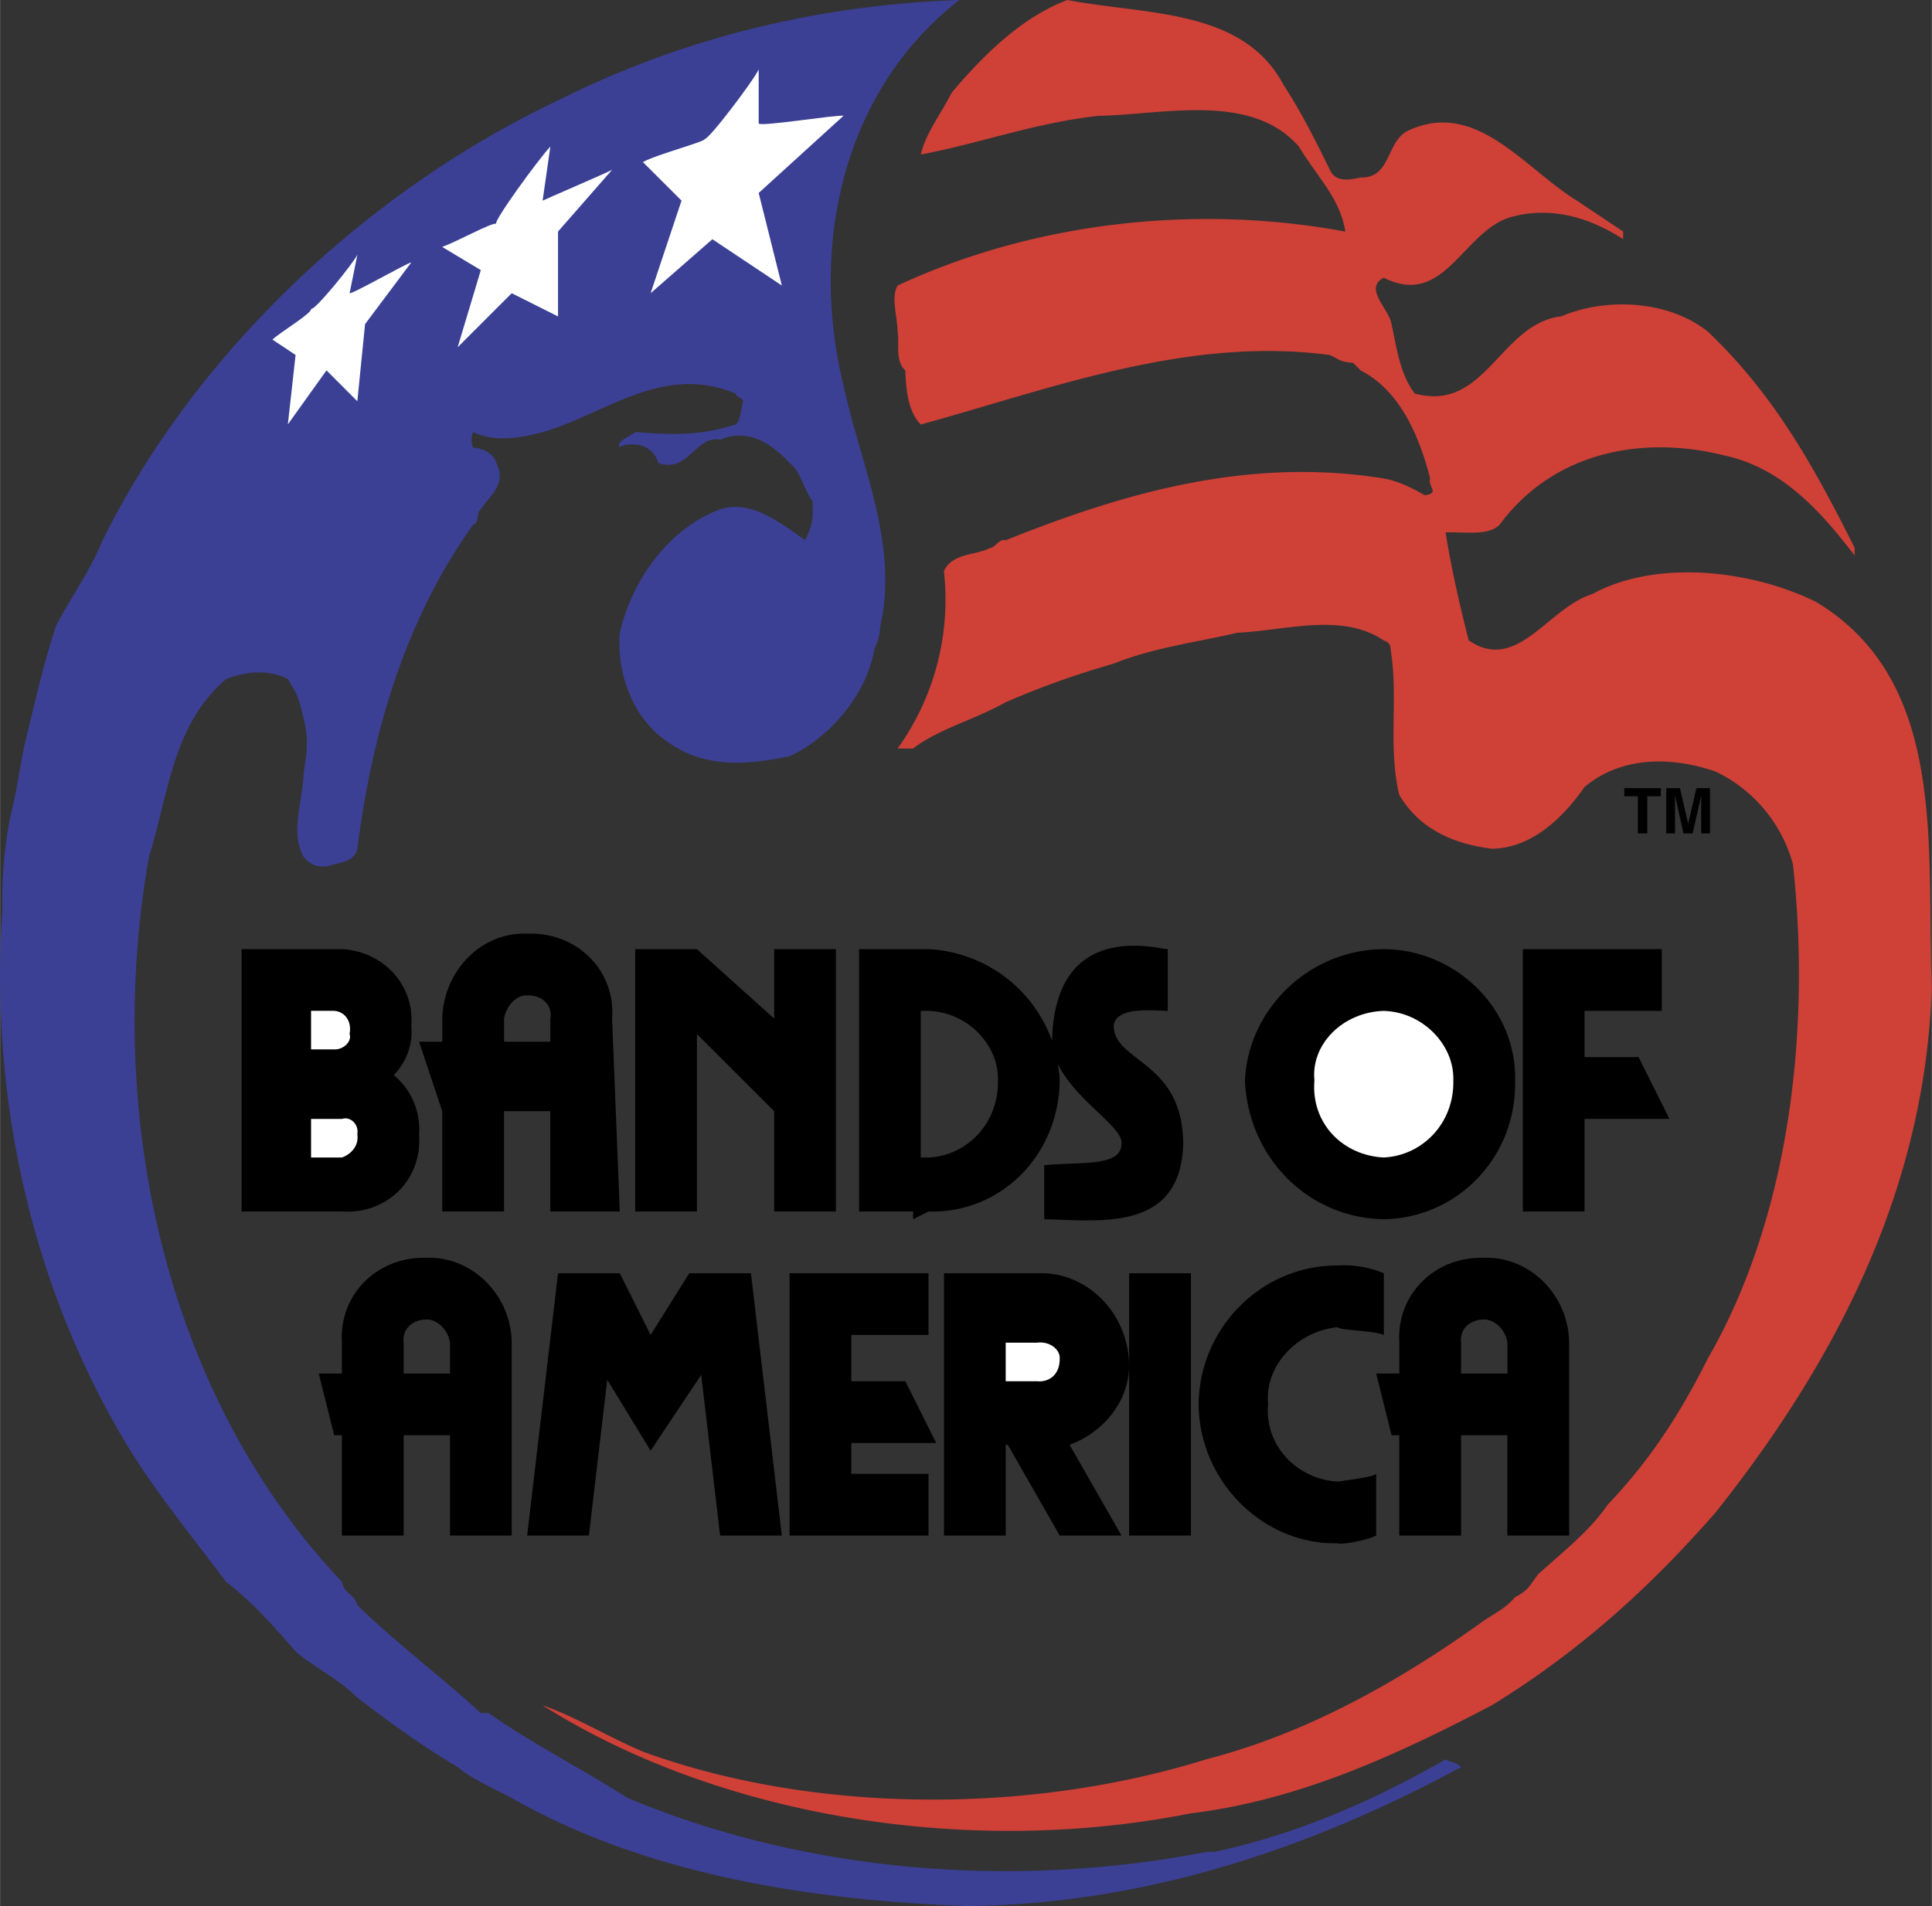 <svg xmlns="http://www.w3.org/2000/svg" width="2500" height="2467" viewBox="0 0 39.454 38.937"><rect x="0" y="0" width="39.454" height="38.937" fill="#333333" stroke="none"/><path d="M14.232 21.124l1.577 1.576v2.049h1.261V19.39h-1.261v1.418l-1.577-1.418h-1.261v5.359h1.261zM18.646 24.907l.315-.158c1.456.045 2.659-1.124 2.68-2.679-.001-.118-.023-.231-.041-.345.335.724 1.287 1.268 1.302 1.606.039.521-.834.396-1.577.473v1.104c1.082.014 2.811.299 2.838-1.576-.027-1.653-1.399-1.635-1.419-2.365.02-.375.66-.339 1.104-.315V19.39c-.175.007-2.311-.639-2.363 1.874a2.831 2.831 0 0 0-2.523-1.874h-1.419v5.359h1.104v.158zm.315-4.256c.781.023 1.438.681 1.418 1.419.02.88-.637 1.543-1.418 1.576h-.158v-2.995h.158zM9.03 22.7v2.049h1.262V22.7h.945v2.049h1.419l-.157-3.941c.075-.989-.724-1.773-1.734-1.734-.924-.039-1.708.745-1.734 1.734v.473h-.474L9.03 22.7zm1.262-1.892c.054-.277.26-.484.473-.473.298-.011.523.196.473.473v.473h-.945v-.473zM34.094 22.857l-.63-1.261H32.36v-.945h1.577V19.39h-2.838v5.359h1.261v-1.892zM30.311 25.695c-1.013-.031-1.796.753-1.734 1.734v.63h-.473l.315 1.261h.157v2.049h1.262V29.32h.946v2.049h1.261v-3.941c-.012-.98-.812-1.764-1.734-1.733zm-.473 2.364v-.63c-.034-.269.172-.475.473-.473.21-.002.436.204.474.473v.63h-.947zM23.059 26.011h1.262v5.359h-1.262z"/><path d="M25.897 28.69c-.077-.835.644-1.507 1.419-1.576.067.069.734.063.945.158v-1.261a2.105 2.105 0 0 0-.945-.158c-1.546-.009-2.824 1.268-2.838 2.837.014 1.583 1.329 2.872 2.838 2.837.067.034.567-.049.788-.158v-1.261c-.035.053-.443.114-.788.158-.813-.043-1.496-.726-1.419-1.576zM14.075 26.011l-.789 1.26-.63-1.26h-1.261l-.631 5.359h1.261l.375-3.184.886 1.45 1.033-1.549.386 3.283h1.261l-.631-5.359zM8.715 25.695c-1.013-.031-1.797.753-1.734 1.734v.63h-.473l.315 1.261h.158v2.049h1.261V29.32h.946v2.049h1.261v-3.941c-.014-.98-.813-1.764-1.734-1.733zm-.473 2.364v-.63c-.035-.269.172-.475.473-.473.209-.002.435.204.473.473v.63h-.946zM6.981 24.749c.906.059 1.645-.633 1.576-1.576a1.433 1.433 0 0 0-.517-1.21c.25-.26.394-.614.359-.997.071-.867-.598-1.535-1.418-1.576H4.932v5.359h2.049zM28.261 24.907c1.488-.023 2.716-1.251 2.68-2.837.036-1.444-1.191-2.672-2.68-2.68-1.541.008-2.77 1.236-2.837 2.68.068 1.586 1.296 2.813 2.837 2.837zM21.326 26.011h-2.049v5.359h1.261v-1.86l.045.009 1.058 1.851h1.262l-1.06-1.854c.684-.253 1.207-.875 1.216-1.614-.012-1.056-.811-1.856-1.733-1.891z"/><path d="M26.212 1.734c.38.584.664 1.162.946 1.734.117.276.445.197.63.158.613.018.521-.716.946-.946 1.399-.675 2.383.75 3.468 1.418l.946.631v.157c-.685-.444-1.439-.658-2.208-.473-1.049.221-1.405 1.903-2.68 1.261-.423.214.112.642.158.946.11.516.175 1.021.473 1.419 1.449.394 1.741-1.431 2.995-1.577.955-.403 2.217-.31 2.995.315 1.396 1.328 2.209 2.853 2.995 4.414v.158c-.715-.935-1.507-1.804-2.68-2.049-1.649-.41-3.467-.076-4.571 1.419-.229.23-.67.145-1.104.157.119.736.283 1.463.473 2.207.994.674 1.614-.666 2.522-.946 1.294-.71 3.226-.504 4.571.158 2.696 1.627 2.254 4.977 2.364 7.881-.132 4.059-1.906 7.566-4.414 10.72-1.362 1.558-2.796 2.848-4.571 3.941-1.945 1.017-3.934 1.937-6.147 2.207-4.479.891-9.568.107-13.241-2.207.629.211 1.328.639 2.049.946 3.435 1.254 7.832 1.304 11.508.157 2.077-.536 3.973-1.612 5.675-2.837.312-.2.454-.271.63-.473.287-.155.287-.226.474-.473.53-.473 1.072-.907 1.418-1.418.894-.936 1.507-1.912 2.05-2.995 1.695-2.945 2.095-6.78 1.734-10.089a2.96 2.96 0 0 0-1.577-1.892c-.893-.309-1.919-.323-2.68.315-.43.616-1.071 1.25-1.892 1.261-.812-.103-1.489-.417-1.892-1.103-.225-.939-.031-1.908-.157-2.837-.031-.147.012-.261-.158-.315-.856-.573-1.969-.209-2.994-.157-.813.19-1.719.305-2.522.63-.779.223-1.513.487-2.207.789-.66.369-1.373.546-1.892.946h-.315a5.221 5.221 0 0 0 .946-3.625c.173-.373.637-.316.946-.473.111-.014.176-.192.315-.157 2.397-.962 4.956-1.71 7.724-1.262.284.051.548.179.788.315.051.049.115.013.158 0 .136-.051-.05-.187 0-.315-.221-.854-.606-1.789-1.419-2.207l-.157-.157c-.288-.023-.252-.059-.473-.158-2.912-.393-5.742.705-8.355 1.419-.245-.25-.302-.664-.315-1.104-.215-.194-.115-.558-.158-.788 0-.312-.143-.697 0-.946 2.716-1.269 6.03-1.682 9.144-1.103-.105-.679-.568-1.106-.946-1.734-.977-1.119-2.759-.655-4.099-.63-1.312.146-2.459.574-3.625.789.104-.443.404-.813.63-1.262.664-.788 1.448-1.55 2.364-1.894 1.6.309 3.582.166 4.414 1.734z" fill="#cf4037"/><path d="M17.385 29.478h1.734l-.63-1.261h-1.104v-.946h1.576v-1.26h-2.837v5.359h2.837v-1.262h-1.576zM33.918 16.101v.165h-.277v.759h-.192v-.759h-.278v-.165zM34.645 16.101h.277v.924h-.18c0-.643.001-.733.002-.775l-.176.775h-.187l-.174-.775.001.775h-.18v-.924h.28l.168.726.169-.726z"/><path d="M19.592 0c-2.373 1.841-3.072 5.006-2.365 7.882.341 1.571 1.068 3.09.788 4.729-.055.156-.026.42-.157.63-.147.938-.917 1.835-1.734 2.207-.908.192-1.777.242-2.521-.315-.667-.456-1.017-1.368-.946-2.207.222-.986.942-2.112 2.049-2.522.625-.21 1.259.296 1.734.631.213-.406.142-.584.158-.789-.212-.301-.233-.594-.473-.789-.359-.382-.844-.725-1.418-.473-.487-.109-.658.696-1.261.473-.178-.539-.809-.361-.788-.315-.103-.118.222-.232.315-.315.805.056 1.325.077 2.049-.157.11-.086.096-.3.158-.473.002-.005-.034.009 0 0-.036-.077-.136-.084-.16-.157-1.486-.625-2.673.426-3.94.788-.486.126-.975.205-1.419 0a.396.396 0 0 0 0 .315c.188.011.423.118.473.315.229.438-.156.687-.315.946-.105.062-.02.268-.158.315-1.401 1.962-2.064 4.265-2.364 6.62-.057.246-.299.274-.473.315-.253.102-.474.045-.63-.157-.243-.461-.065-.96 0-1.576.006-.346.159-.659 0-1.261-.125-.574-.201-.553-.315-.789-.441-.213-.883-.142-1.261 0-1.104.941-1.176 2.367-1.577 3.626-.932 5.277.343 11.022 3.941 14.818.052.26.251.238.315.473.691.692 1.683 1.441 2.522 2.207h.158c.885.624 1.868 1.115 2.837 1.734 3.628 1.52 7.884 1.87 11.823 1.104h.158c1.69-.36 3.252-1.045 4.729-1.892.112.078.198.042.315.158-3.076 1.667-6.489 2.807-10.089 2.838-3.258-.117-6.608-.665-9.301-2.207-.422-.219-.85-.411-1.104-.631-.751-.444-1.464-.971-2.049-1.418-.385-.386-.919-.643-1.261-.946-.485-.553-.876-1.002-1.418-1.418-.727-.966-1.497-1.914-2.05-2.838C.611 26.205-.208 22.37.045 18.603a9.167 9.167 0 0 1 .158-1.892c.138-.528.216-1.162.315-1.576.186-.754.371-1.588.63-2.365.321-.606.675-1.077.946-1.733 1.896-3.834 5.409-7.142 9.3-8.985C13.926.779 16.698.102 19.592 0z" fill="#3b4095"/><path d="M9.03 5.045c.316-.118 1.029-.51 1.104-.474-.074-.036.888-1.354 1.104-1.576l-.158 1.104c.048-.026 1.296-.562 1.419-.63L11.395 4.73v1.734l-.946-.474-1.104 1.104.473-1.576-.788-.473zM5.562 6.937c.158-.149.84-.558.789-.631.051.073.86-.921.946-1.104l-.159.788c.046.027 1.137-.599 1.261-.63l-.945 1.261-.158 1.576-.63-.631-.789 1.104.158-1.419-.473-.314z" fill="#2d509f"/><path d="M13.128 3.311c.279-.156 1.327-.433 1.261-.473.066.04.994-1.183 1.104-1.419v1.104c.05.069 1.575-.181 1.733-.158l-1.733 1.577.473 1.891-1.419-.946-1.261 1.103.631-1.892-.789-.787z" fill="#fff"/><path d="M19.592 0c-2.373 1.841-3.072 5.006-2.365 7.882.341 1.571 1.068 3.09.788 4.729-.055.156-.026.42-.157.63-.147.938-.917 1.835-1.734 2.207-.908.192-1.777.242-2.521-.315-.667-.456-1.017-1.368-.946-2.207.222-.986.942-2.112 2.049-2.522.625-.21 1.259.296 1.734.631.213-.406.142-.584.158-.789-.212-.301-.233-.594-.473-.789-.359-.382-.844-.725-1.418-.473-.487-.109-.658.696-1.261.473-.178-.539-.809-.361-.788-.315-.103-.118.222-.232.315-.315.805.056 1.325.077 2.049-.157.11-.086.096-.3.158-.473.002-.005-.034.009 0 0-.036-.077-.136-.084-.16-.157-1.486-.625-2.673.426-3.94.788-.486.126-.975.205-1.419 0a.396.396 0 0 0 0 .315c.188.011.423.118.473.315.229.438-.156.687-.315.946-.105.062-.02.268-.158.315-1.401 1.962-2.064 4.265-2.364 6.62-.057.246-.299.274-.473.315-.253.102-.474.045-.63-.157-.243-.461-.065-.96 0-1.576.006-.346.159-.659 0-1.261-.125-.574-.201-.553-.315-.789-.441-.213-.883-.142-1.261 0-1.104.941-1.176 2.367-1.577 3.626-.932 5.277.343 11.022 3.941 14.818.052.26.251.238.315.473.691.692 1.683 1.441 2.522 2.207h.158c.885.624 1.868 1.115 2.837 1.734 3.628 1.52 7.884 1.87 11.823 1.104h.158c1.69-.36 3.252-1.045 4.729-1.892.112.078.198.042.315.158-3.076 1.667-6.489 2.807-10.089 2.838-3.258-.117-6.608-.665-9.301-2.207-.422-.219-.85-.411-1.104-.631-.751-.444-1.464-.971-2.049-1.418-.385-.386-.919-.643-1.261-.946-.485-.553-.876-1.002-1.418-1.418-.727-.966-1.497-1.914-2.05-2.838C.611 26.205-.208 22.37.045 18.603a9.167 9.167 0 0 1 .158-1.892c.138-.528.216-1.162.315-1.576.186-.754.371-1.588.63-2.365.321-.606.675-1.077.946-1.733 1.896-3.834 5.409-7.142 9.3-8.985C13.926.779 16.698.102 19.592 0z" fill="none"/><path d="M9.03 5.045c.316-.118 1.029-.51 1.104-.474-.074-.036.888-1.354 1.104-1.576l-.158 1.104c.048-.026 1.296-.562 1.419-.63L11.395 4.73v1.734l-.946-.474-1.104 1.104.473-1.576-.788-.473zM5.562 6.937c.158-.149.84-.558.789-.631.051.073.86-.921.946-1.104l-.159.788c.046.027 1.137-.599 1.261-.63l-.945 1.261-.158 1.576-.63-.631-.789 1.104.158-1.419-.473-.314z" fill="#fff"/><path d="M13.128 3.311c.279-.156 1.327-.433 1.261-.473.066.04.994-1.183 1.104-1.419v1.104c.05.069 1.575-.181 1.733-.158l-1.733 1.577.473 1.891-1.419-.946-1.261 1.103.631-1.892-.789-.787z" fill="none"/><path d="M6.981 23.646c.177-.06.353-.236.315-.473.037-.198-.139-.374-.315-.315h-.63v.788h.63zM6.823 21.438c.192.009.368-.167.315-.315.053-.287-.123-.463-.315-.473h-.472v.788h.472zM28.261 23.646c.783-.039 1.439-.695 1.419-1.576.021-.738-.636-1.396-1.419-1.419-.836.023-1.493.681-1.418 1.419-.075.88.582 1.537 1.418 1.576zM21.168 28.217c.29.027.48-.164.473-.473.007-.161-.184-.352-.473-.315h-.63v.788h.63z" fill="#fff"/></svg>